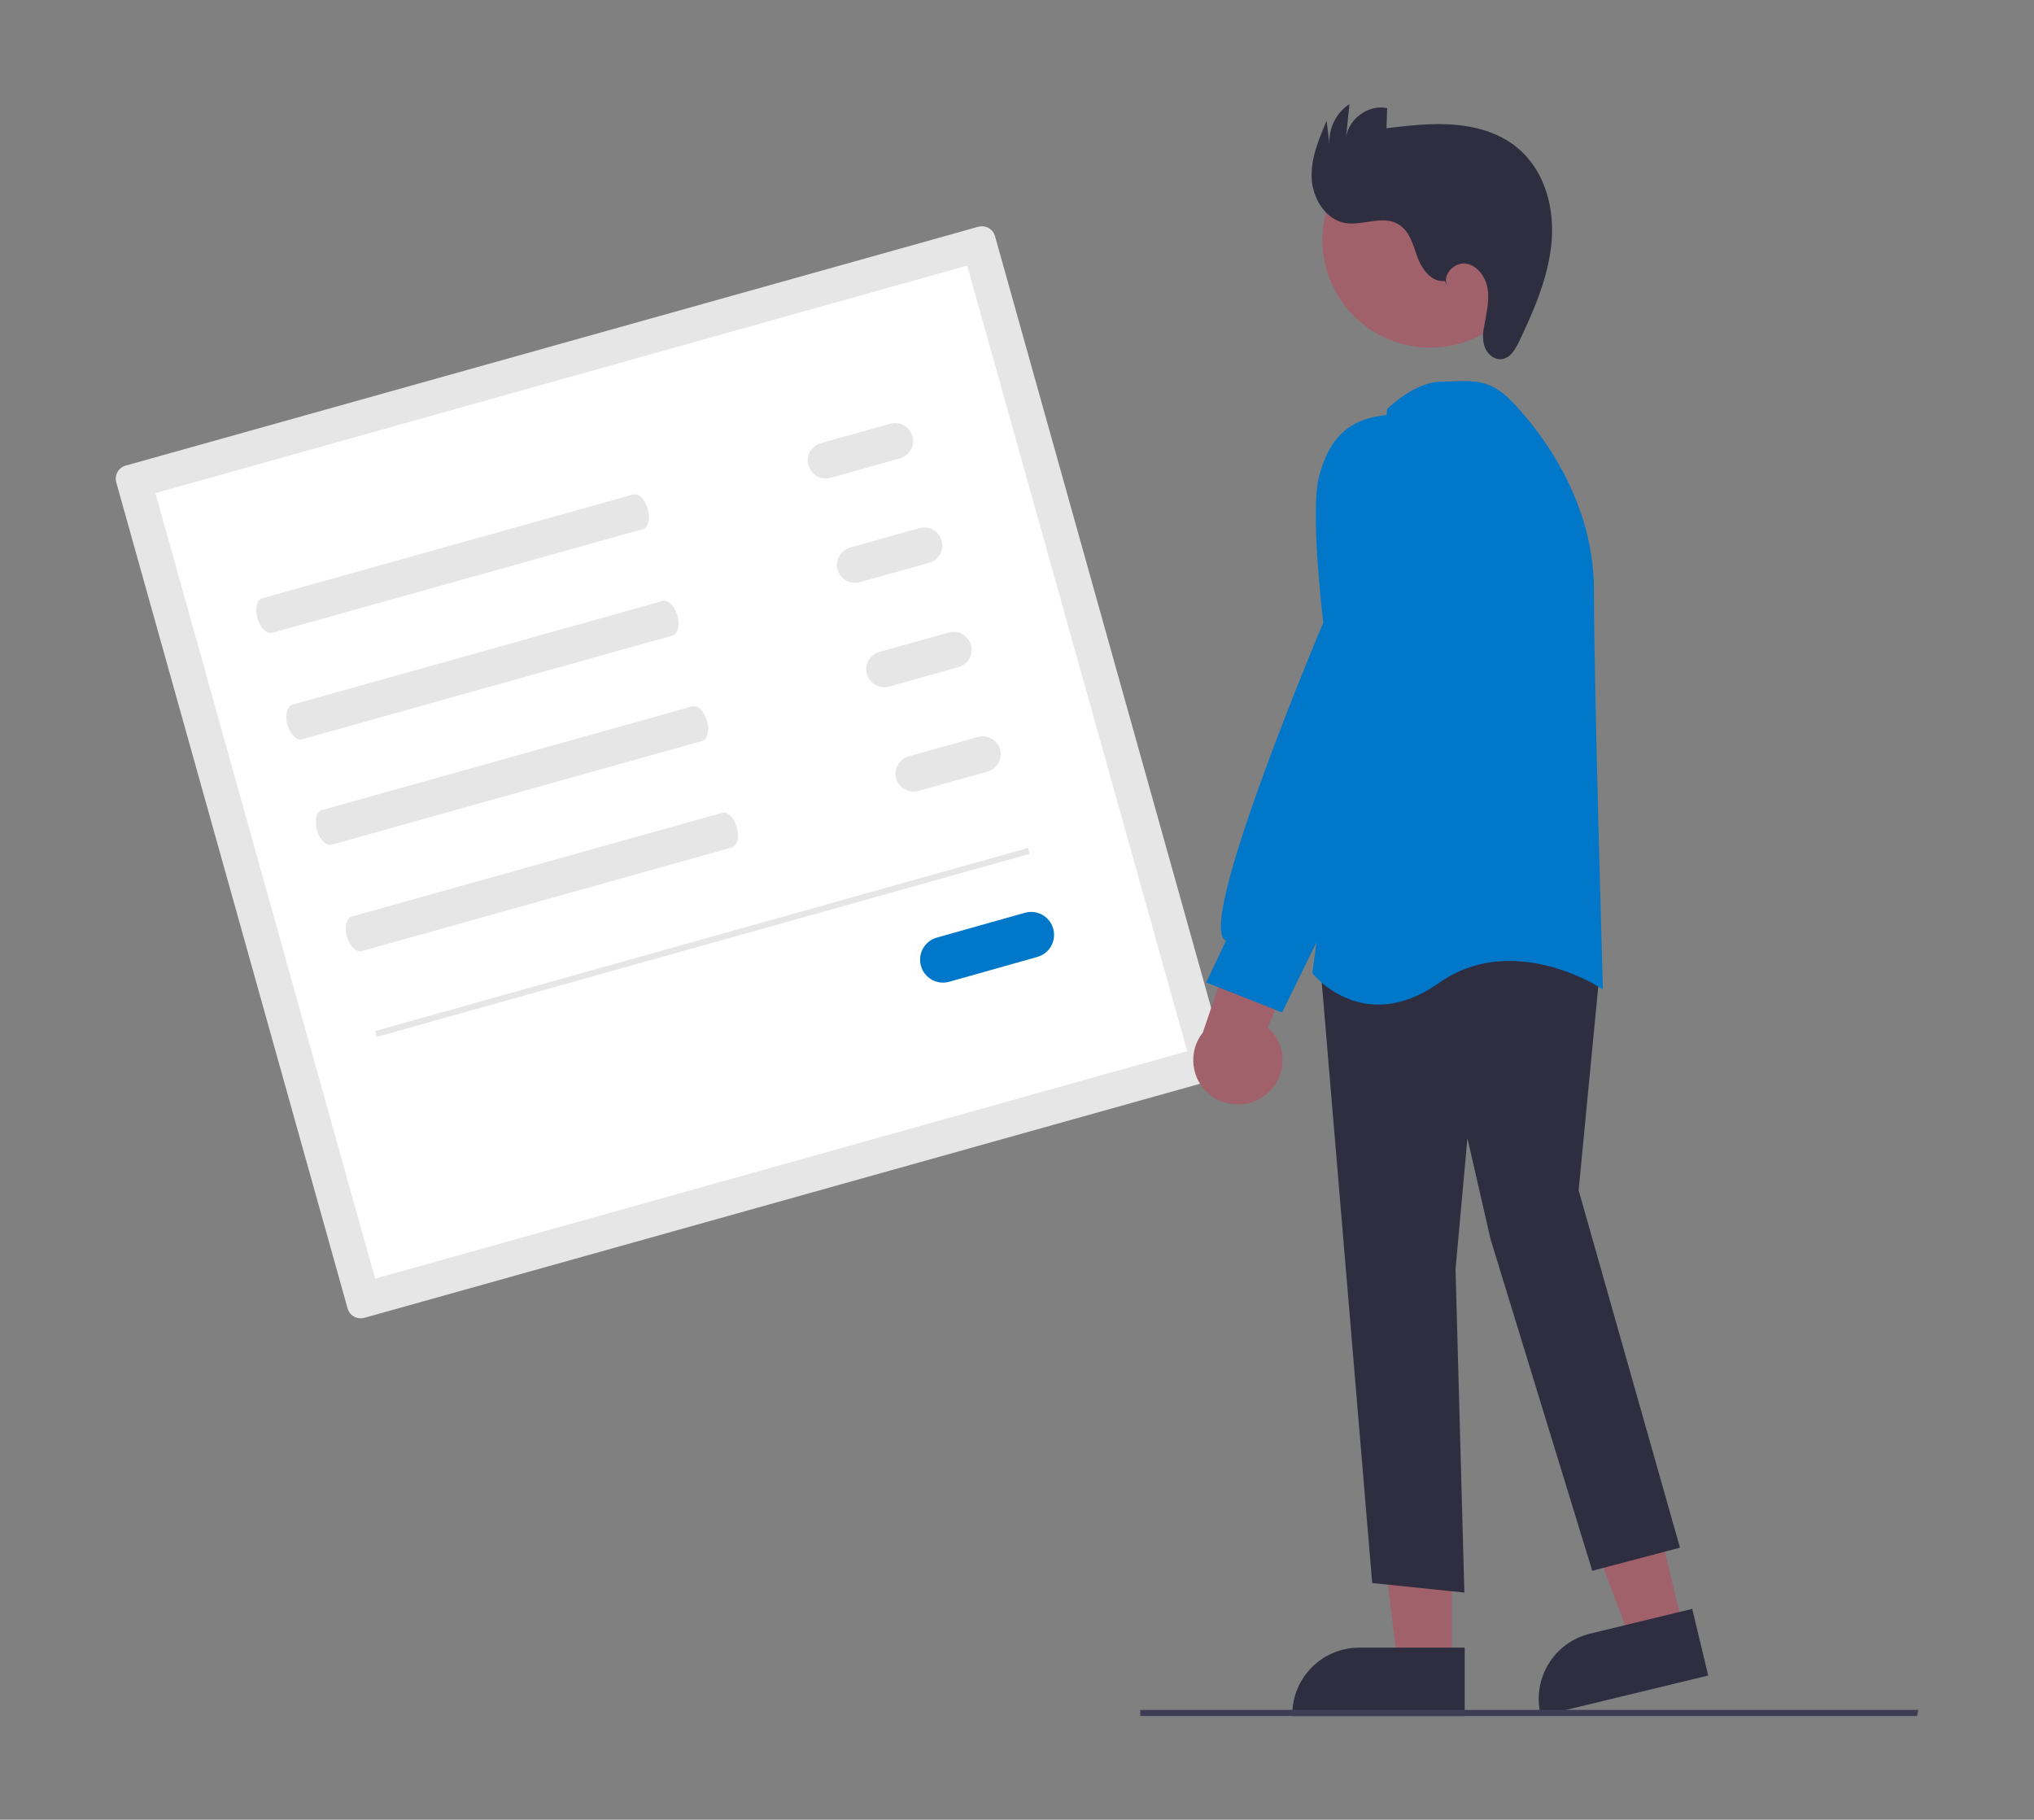 <?xml version="1.0" encoding="utf-8"?>
<!-- Generator: Adobe Illustrator 25.2.0, SVG Export Plug-In . SVG Version: 6.00 Build 0)  -->
<svg version="1.1" id="bb518178-b77f-4eb8-b154-ea18eb3c6f97"
	 xmlns="http://www.w3.org/2000/svg" xmlns:xlink="http://www.w3.org/1999/xlink" x="0px" y="0px" viewBox="0 0 598.1 535.1"
	 style="enable-background:new 0 0 598.1 535.1;" xml:space="preserve">
<rect x="0" y="0" width="598.1" height="535.1" fill="#808080" stroke="none"/>
<style type="text/css">
	.st0{fill:#E6E6E6;}
	.st1{fill:#FFFFFF;}
	.st2{fill:#0077C8;}
	.st3{fill:#A0616A;}
	.st4{fill:#2F2E41;}
	.st5{fill:#3F3D56;}
</style>
<g>
	<path class="st0" d="M37,136.9c-2.2,0.6-3.4,2.8-2.8,5l68,242.8c0.6,2.2,2.8,3.4,5,2.8l250.6-70.2c2.2-0.6,3.4-2.8,2.8-5l-68-242.8
		c-0.6-2.2-2.8-3.4-5-2.8L37,136.9z"/>
	<path class="st1" d="M110.3,376l238.8-66.9l-64.7-231L45.7,145L110.3,376z"/>
	<path class="st0" d="M77.2,175.9c-1.6,0.4-2.3,3.1-1.5,5.9c0.8,2.8,2.7,4.7,4.3,4.3L189,155.6c1.6-0.4,2.3-3.1,1.5-5.9
		s-2.7-4.7-4.3-4.3L77.2,175.9z"/>
	<path class="st0" d="M86,207.2c-1.6,0.4-2.3,3.1-1.5,5.9c0.8,2.8,2.7,4.7,4.3,4.3l108.9-30.5c1.6-0.4,2.3-3.1,1.5-5.9
		c-0.8-2.8-2.7-4.7-4.3-4.3L86,207.2z"/>
	<path class="st0" d="M94.7,238.2c-1.6,0.4-2.3,3.1-1.5,5.9c0.8,2.8,2.7,4.7,4.3,4.3l108.9-30.5c1.6-0.4,2.3-3.1,1.5-5.9
		c-0.8-2.8-2.7-4.7-4.3-4.3L94.7,238.2z"/>
	<path class="st0" d="M103.5,269.5c-1.6,0.4-2.3,3.1-1.5,5.9c0.8,2.8,2.7,4.7,4.3,4.3l108.9-30.5c1.6-0.4,2.3-3.1,1.5-5.9
		c-0.8-2.8-2.7-4.7-4.3-4.3L103.5,269.5z"/>
	<path class="st0" d="M241.4,130.3c-2.8,0.8-4.5,3.7-3.7,6.5c0.8,2.8,3.7,4.5,6.5,3.7c0,0,0,0,0,0l20.4-5.7c2.8-0.8,4.5-3.7,3.7-6.5
		c-0.8-2.8-3.7-4.5-6.5-3.7l0,0L241.4,130.3z"/>
	<path class="st0" d="M250,161c-2.8,0.8-4.5,3.7-3.7,6.5c0.8,2.8,3.7,4.5,6.5,3.7c0,0,0,0,0,0l20.4-5.7c2.8-0.8,4.5-3.7,3.7-6.5
		c-0.8-2.8-3.7-4.5-6.5-3.7L250,161z"/>
	<path class="st0" d="M258.6,191.7c-2.8,0.8-4.5,3.7-3.7,6.5c0.8,2.8,3.7,4.5,6.5,3.7c0,0,0,0,0,0l20.4-5.7c2.8-0.8,4.5-3.7,3.7-6.5
		c-0.8-2.8-3.7-4.5-6.5-3.7L258.6,191.7z"/>
	<path class="st0" d="M267.2,222.4c-2.8,0.8-4.4,3.7-3.7,6.5c0.8,2.8,3.7,4.4,6.5,3.7l20.4-5.7c2.8-0.8,4.4-3.7,3.7-6.5
		c-0.8-2.8-3.7-4.4-6.5-3.7L267.2,222.4z"/>
	<path class="st2" d="M275.5,275.7c-3.6,1-5.7,4.7-4.7,8.3c1,3.6,4.7,5.7,8.3,4.7c0,0,0,0,0,0l25.9-7.3c3.6-1,5.7-4.7,4.7-8.3
		c-1-3.6-4.7-5.7-8.3-4.7l0,0l0,0L275.5,275.7z"/>
	
		<rect x="106.7" y="276.3" transform="matrix(0.963 -0.27 0.27 0.963 -67.097 65.922)" class="st0" width="199.4" height="1.8"/>
	<polygon class="st3" points="495,478.9 479.6,482.6 457.9,425 480.7,419.5 	"/>
	<path class="st4" d="M453.1,504.6l-0.1-0.4c-2.5-10.6,3.9-21.2,14.5-23.8l30.1-7.3l4.7,19.6L453.1,504.6z"/>
	<polygon class="st3" points="426.9,489.4 411,489.4 403.5,428.3 426.9,428.3 	"/>
	<path class="st4" d="M430.7,504.6l-50.7,0v-0.4c0-10.9,8.8-19.7,19.7-19.7h0l31,0L430.7,504.6z"/>
	<path class="st4" d="M403.5,465.5l-15.4-183.3l63.7-11.7l0.3,0l18.6,12l-6.5,67.5L494,455.1l-25.8,6.8l-29.9-97.5l-6.8-29.7
		l-3.5,38.5l2.6,95.1L403.5,465.5z"/>
	<path class="st2" d="M386.1,286.4l-0.2-0.2l22-165.7l0-0.2l0.2-0.2c0.3-0.3,8-7.9,16-7.9c1.1,0,2.2,0,3.3-0.1
		c6.1-0.2,10.9-0.3,16.6,5.4c5.8,5.8,24.7,27,24.7,56c0,28.1,2.6,115.4,2.6,116.3l0,1.2l-1-0.7c-0.3-0.2-25.7-16.4-47.1-1.3
		c-6.7,4.7-12.7,6.4-17.8,6.4C393.4,295.5,386.2,286.5,386.1,286.4z"/>
	
		<ellipse transform="matrix(0.877 -0.48 0.48 0.877 17.656 210.465)" class="st3" cx="420.7" cy="70.7" rx="31.7" ry="31.7"/>
	<path class="st3" d="M372.1,322c5.7-4.4,6.7-12.6,2.3-18.2c-0.5-0.6-1-1.2-1.6-1.7l18-42.5l-23.6,4.3l-13.5,39.7
		c-4.5,5.7-3.5,13.9,2.1,18.4C360.7,325.7,367.4,325.7,372.1,322L372.1,322z"/>
	<path class="st2" d="M354.7,288.9l5.8-12.3c-0.4-0.2-0.7-0.5-0.9-0.9c-5.4-9.4,27.3-87.4,29.5-92.6c-0.3-2.8-3.8-32.6-1.3-42.7
		c3-11.8,9-17.4,20.3-18.4c12.4-1.2,15.8,15.7,15.8,15.9l0,43.4l-14.3,50l-32.6,66.4L354.7,288.9z"/>
	<path class="st4" d="M424.8,82.6c-3.8,0.5-6.7-3.4-8-7s-2.3-7.8-5.7-9.7c-4.5-2.7-10.3,0.5-15.5-0.3c-5.8-1-9.6-7.2-9.9-13.1
		c-0.3-5.9,2.1-11.6,4.4-17l0.8,6.8c-0.2-4.7,2-9.1,5.9-11.7l-1,9.9c0.7-5.6,6.7-9.9,12.1-8.7l-0.2,5.9c6.7-0.8,13.5-1.6,20.3-1
		s13.6,2.7,18.7,7.2c7.7,6.7,10.5,17.6,9.5,27.7s-5.1,19.6-9.5,28.8c-1.1,2.3-2.6,4.9-5.1,5.2c-2.3,0.3-4.4-1.6-5.1-3.8
		s-0.4-4.6,0.1-6.8c0.6-3.4,1.4-6.9,0.8-10.3s-3.1-6.8-6.5-7.2c-3.4-0.4-7,3.5-5.3,6.6L424.8,82.6z"/>
	<polygon class="st5" points="563.7,504.6 335.3,504.6 335.3,502.8 564.1,502.8 	"/>
</g>
</svg>
